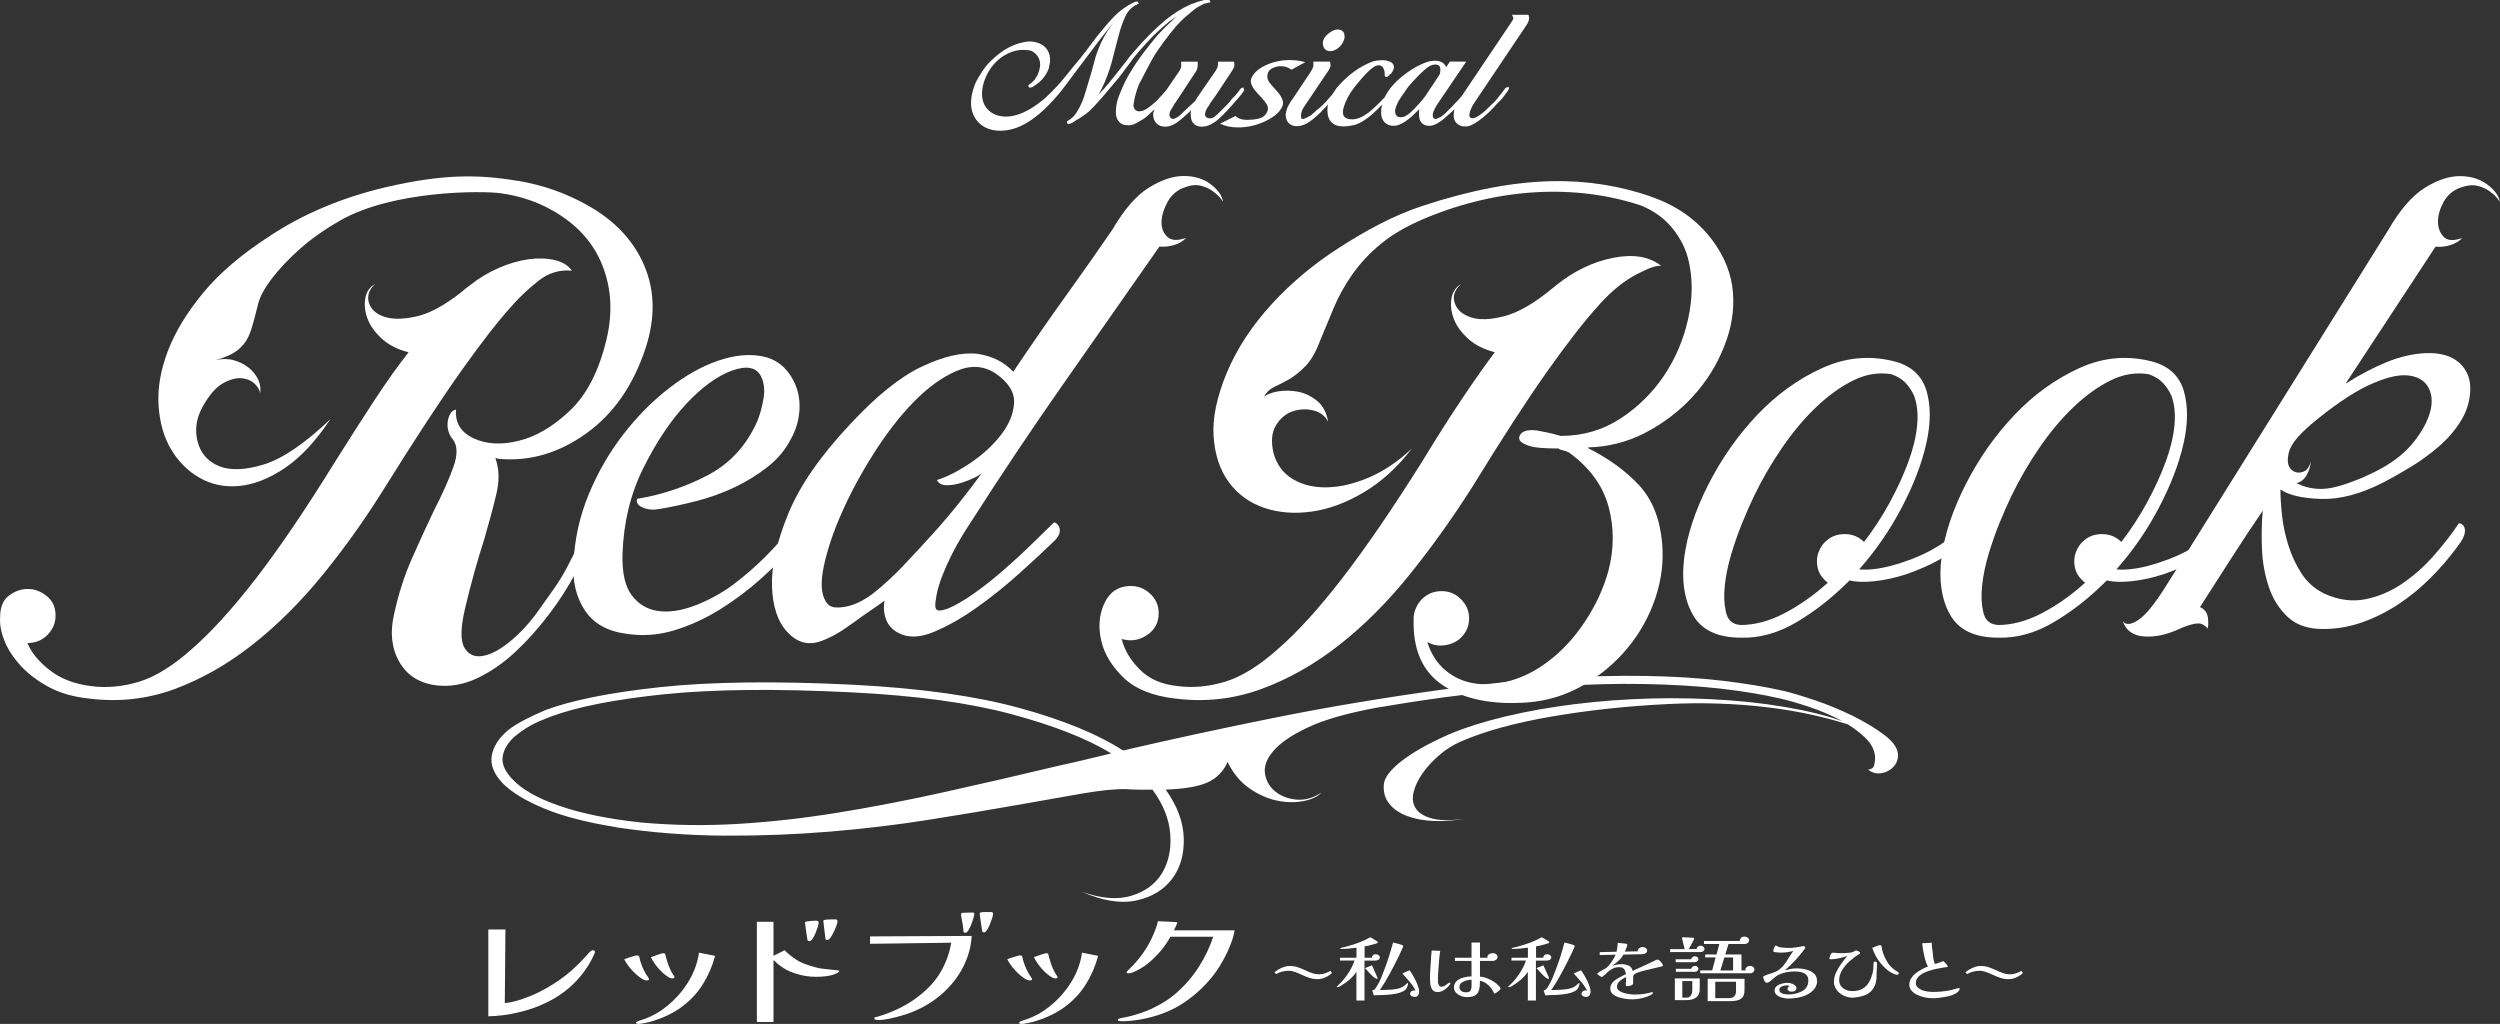 <?xml version="1.0" encoding="UTF-8"?><svg id="_レイヤー_2" xmlns="http://www.w3.org/2000/svg" viewBox="0 0 395.9 162.15"><rect x="0" y="0" width="395.9" height="162.15" fill="#333333" stroke="none"/><defs><style>.cls-1{fill:#fff;}</style></defs><g id="_レイヤー_1-2"><path class="cls-1" d="M94.21,150.74c0,.06,0,.12-.03.18-.02.06-.04.12-.08.18-.69,1.59-1.69,3.05-2.99,4.4s-2.85,2.44-4.66,3.31c-1.32.64-2.78,1.15-4.39,1.52-1.61.38-3.18.58-4.73.61v-13.75h2.71l-.1,11.67c.89-.11,1.79-.32,2.71-.63.92-.31,1.81-.67,2.67-1.1.86-.43,1.63-.86,2.3-1.3.71-.44,1.38-.91,2.02-1.42.63-.5,1.24-1.03,1.81-1.59.35-.33.68-.67.99-1.03.31-.36.63-.71.96-1.05.07-.07.15-.13.23-.18s.18-.07.29-.07c.19,0,.29.08.29.25Z"/><path class="cls-1" d="M102.78,155.07c0,.07-.04.12-.12.15-.08.03-.16.04-.25.04-.07,0-.14-.01-.21-.03-.07-.02-.14-.04-.21-.05-.4-.2-.81-.49-1.24-.87-.43-.38-.81-.79-1.15-1.23-.34-.44-.59-.84-.74-1.19.1-.04.3-.11.59-.2.29-.09.57-.18.86-.27.29-.08.47-.13.56-.13.23,0,.36.12.4.35.04.23.08.42.12.54.14.45.31.9.51,1.34.2.44.45.86.74,1.26.03.04.06.09.09.14.03.05.04.1.04.16ZM113.24,151.38c-.43,1.62-1.08,3.12-1.94,4.49-.86,1.38-1.97,2.57-3.35,3.59s-3.06,1.81-5.05,2.37c-.23.06-.53.12-.91.2-.38.08-.69.12-.91.12-.07,0-.15-.01-.23-.04-.09-.03-.13-.07-.13-.13,0-.09.09-.17.27-.25s.38-.15.59-.21c.21-.06.34-.1.39-.12.66-.24,1.28-.52,1.85-.84s1.11-.68,1.61-1.08c1.44-1.13,2.62-2.45,3.54-3.94s1.49-3.05,1.72-4.68l2.55.51ZM106.81,154.75c0,.06-.04.1-.1.14-.07.04-.15.05-.23.05-.12,0-.25-.03-.39-.08-.4-.2-.8-.49-1.21-.87-.41-.38-.77-.79-1.09-1.23-.32-.44-.56-.84-.72-1.19.14-.04.34-.11.61-.21.27-.1.54-.19.81-.28.27-.08.45-.13.53-.13.19,0,.3.06.34.19.03.13.06.25.08.36.07.27.16.59.29.97s.27.75.44,1.11c.17.36.35.66.52.91.03.06.07.1.09.13.03.03.04.08.04.15Z"/><path class="cls-1" d="M132.9,153.79c0,.08-.09.17-.26.27-.17.09-.3.15-.39.18-.45.18-.95.3-1.48.36-.54.06-1.06.09-1.56.09-1.11,0-2.2-.18-3.28-.53-1.08-.35-2-.86-2.76-1.51-.12-.11-.23-.22-.34-.32-.1-.1-.22-.2-.34-.3v9.81h-2.63v-15.86h2.63v5.38c.29-.14.59-.29.89-.44.29-.15.58-.29.86-.44.26.28.62.6,1.09.95s.88.62,1.22.82c.43.23.96.44,1.59.64.62.2,1.18.35,1.67.45.47.07.94.13,1.41.17.47.04.94.09,1.41.15.05,0,.11,0,.18.02.07.01.1.05.1.11ZM129.64,146.15c0,.11-.05.33-.14.64-.1.31-.22.64-.36.99s-.3.65-.47.89c-.17.25-.33.37-.48.37s-.26-.04-.31-.13c-.09-.54-.16-.99-.21-1.34s-.1-.68-.13-.97-.05-.46-.05-.5c0-.08.07-.14.21-.17.52-.08,1.04-.13,1.56-.13.26,0,.39.11.39.34ZM132.64,145.91c0,.11-.06.33-.17.64-.11.31-.25.65-.42,1s-.34.66-.52.92c-.18.26-.35.38-.51.38s-.25-.04-.29-.13c0-.01-.02-.16-.05-.43-.04-.27-.07-.59-.12-.95-.04-.36-.08-.69-.12-.98-.04-.29-.05-.46-.05-.52,0-.11.08-.17.23-.17.26-.04.53-.07.81-.07.28,0,.56-.01.83-.01.24,0,.36.11.36.32Z"/><path class="cls-1" d="M153.88,148.21c-.1,1.7-.55,3.33-1.33,4.87-.78,1.55-1.86,2.94-3.23,4.18-1.37,1.24-2.99,2.25-4.87,3.01-.42.17-.96.35-1.63.55-.67.2-1.35.37-2.03.51s-1.25.21-1.71.21c-.09,0-.21-.02-.38-.05-.17-.04-.25-.1-.25-.2,0-.11.07-.19.2-.22.13-.04.24-.06.33-.07,1.04-.3,2.07-.69,3.1-1.17,1.02-.48,1.94-1.01,2.76-1.6,1.7-1.19,3.02-2.53,3.94-4.01s1.55-3.12,1.86-4.93l-12.86.17v-1.17l16.09-.08ZM154.3,144.7c0,.11-.05.33-.14.66-.1.33-.21.67-.35,1.03-.14.36-.29.67-.46.94s-.33.39-.48.39c-.14,0-.23-.05-.29-.15-.02-.03-.02-.06-.01-.08,0-.03.01-.05.01-.06-.02-.08-.03-.17-.03-.25s0-.15-.03-.22c-.02-.24-.05-.49-.1-.73-.05-.25-.1-.49-.13-.73-.02-.11-.04-.23-.06-.36-.03-.13-.04-.25-.04-.36,0-.13.05-.2.16-.21h-.03c.07-.01.22-.03.46-.03s.47-.01.72-.02c.24,0,.41-.01.49-.01.21,0,.31.07.31.21ZM157.27,144.72c0,.11-.05.33-.14.64-.1.31-.22.65-.36,1-.15.36-.3.66-.47.92-.17.25-.32.38-.46.38-.12,0-.22-.05-.29-.15-.09-.54-.16-.99-.21-1.36-.05-.37-.1-.7-.14-1-.04-.3-.06-.47-.06-.51,0-.08.09-.14.26-.17.17-.03.36-.04.56-.04h1c.21,0,.31.1.31.3Z"/><path class="cls-1" d="M163.44,155.07c0,.07-.04.12-.12.15-.08.03-.16.04-.25.04-.07,0-.14-.01-.21-.03-.07-.02-.14-.04-.21-.05-.4-.2-.81-.49-1.24-.87-.43-.38-.81-.79-1.15-1.23-.34-.44-.59-.84-.74-1.19.1-.04.3-.11.59-.2.29-.09.57-.18.86-.27.29-.08.47-.13.56-.13.23,0,.36.12.4.35.04.23.08.42.12.54.14.45.31.9.51,1.34.2.44.45.86.74,1.26.03.04.06.09.09.14.03.05.04.1.04.16ZM173.9,151.38c-.43,1.62-1.08,3.12-1.94,4.49-.86,1.38-1.97,2.57-3.35,3.59s-3.06,1.81-5.05,2.37c-.23.06-.53.12-.91.2-.38.08-.69.12-.91.12-.07,0-.15-.01-.23-.04-.09-.03-.13-.07-.13-.13,0-.09.09-.17.27-.25s.38-.15.59-.21c.21-.06.34-.1.39-.12.66-.24,1.28-.52,1.85-.84s1.11-.68,1.61-1.08c1.44-1.13,2.62-2.45,3.54-3.94s1.49-3.05,1.72-4.68l2.55.51ZM167.47,154.75c0,.06-.04.1-.1.14-.07.04-.15.05-.23.05-.12,0-.25-.03-.39-.08-.4-.2-.8-.49-1.21-.87-.41-.38-.77-.79-1.09-1.23-.32-.44-.56-.84-.72-1.19.14-.04.34-.11.61-.21.27-.1.54-.19.81-.28.27-.08.45-.13.53-.13.19,0,.3.06.34.19.03.13.06.25.08.36.07.27.16.59.29.97s.27.75.44,1.11c.17.36.35.66.52.91.03.06.07.1.09.13.03.03.04.08.04.15Z"/><path class="cls-1" d="M195.51,147.32c-.12.77-.36,1.59-.73,2.48-.36.89-.79,1.76-1.28,2.61-.49.85-.99,1.6-1.51,2.24-1.27,1.58-2.74,2.93-4.43,4.08s-3.65,1.98-5.91,2.5c-.47.11-.95.21-1.45.28-.49.07-.98.13-1.47.17-.17.01-.35.02-.53.03s-.37.01-.56.01c-.07,0-.19-.01-.36-.03-.17-.02-.26-.08-.26-.18,0-.07.04-.13.13-.17.09-.04.17-.07.23-.08.17-.04.36-.08.55-.12.19-.04.37-.07.55-.1,1.06-.24,2.07-.55,3.05-.94.85-.34,1.69-.76,2.53-1.25.83-.49,1.57-1.02,2.21-1.59,1.42-1.25,2.62-2.64,3.59-4.17s1.73-3.12,2.27-4.75h-6.79c-.36.7-.86,1.42-1.48,2.18-.62.76-1.33,1.45-2.11,2.08-.78.62-1.61,1.1-2.47,1.43-.21.07-.4.11-.57.11-.03,0-.09-.01-.17-.03s-.12-.05-.12-.1c0-.07.02-.13.06-.17.04-.04.08-.09.12-.15,1.82-1.7,3.18-3.63,4.09-5.79.14-.33.27-.66.39-1,.12-.34.22-.68.29-1.02l3.07.15c-.05.23-.13.45-.23.67-.1.22-.21.43-.31.63h9.63Z"/><path class="cls-1" d="M210.92,154.1c-.28.27-.63.5-1.03.68-.41.19-.83.28-1.27.28s-.85-.07-1.25-.2c-.4-.13-.79-.29-1.17-.47-.38-.18-.74-.33-1.1-.46-.36-.13-.7-.2-1.04-.2s-.69.05-1.04.14-.66.22-.94.39l-.25-.29c.18-.16.4-.32.67-.47.27-.15.55-.28.84-.38.3-.1.58-.15.85-.15.48,0,.92.07,1.31.2s.78.29,1.15.46c.37.17.74.33,1.11.46.37.13.76.2,1.16.2.33,0,.64-.05.94-.16s.58-.23.83-.39l.22.34Z"/><path class="cls-1" d="M218.5,151.62c0,.18-.08.3-.24.38-.16.08-.33.12-.52.12h-1.66v6.33h-1.28v-4.55c-.29.44-.64.83-1.05,1.2-.41.36-.86.69-1.36.98-.06.04-.15.09-.27.16-.13.07-.23.1-.3.1,0,0-.03,0-.07-.02-.04-.01-.06-.02-.06-.03,0-.03,0-.06.03-.08.02-.02.04-.04.06-.06.14-.13.28-.26.41-.39.13-.13.26-.26.38-.4.25-.28.51-.61.77-.99.26-.38.49-.76.7-1.16s.36-.76.46-1.1h-2.29v-.45h2.6v-1.59c-.4.05-.8.1-1.2.14-.4.04-.8.06-1.2.06-.02,0-.05,0-.1-.01s-.07-.03-.07-.06c0-.04.06-.08.17-.11s.23-.07.37-.09c.13-.03.22-.05.27-.06.69-.18,1.38-.39,2.05-.64s1.31-.54,1.91-.88c.05.03.13.08.26.15.13.07.26.15.41.24s.27.17.37.24c.1.07.15.12.15.16,0,.08-.06.14-.19.18-.13.05-.22.08-.29.09-.26.08-.53.15-.8.22-.27.07-.54.12-.82.16v1.8h1.14c0-.15.06-.28.17-.39.11-.11.27-.16.46-.16.17,0,.32.05.45.15.13.1.2.22.2.36ZM218.16,154.92c0,.06-.03.09-.1.09-.11,0-.26-.07-.44-.21-.18-.14-.37-.31-.56-.51s-.37-.39-.53-.58c-.16-.18-.28-.32-.36-.4l1.1-.44c.02.05.06.16.13.3s.15.32.23.51c.08.19.17.38.25.56.08.18.15.33.2.46.05.13.08.2.08.21ZM222.98,155.77s0,.04,0,.06-.01.03-.02.05c-.02.08-.04.16-.06.24-.02.08-.05.17-.09.24-.11.26-.32.47-.63.63s-.66.28-1.07.36c-.41.08-.83.14-1.27.17-.44.03-.86.06-1.26.06-.4,0-.74.02-1.02.05-.05-.13-.09-.26-.13-.38-.04-.13-.08-.25-.13-.38.17-.04.31-.12.42-.24.11-.12.2-.25.27-.37.28-.45.52-.92.72-1.39.2-.48.38-.95.56-1.44.26-.68.5-1.37.72-2.07.22-.7.42-1.4.61-2.1.12.02.28.06.48.11.2.05.39.1.58.16.19.05.33.1.42.15.09.05.14.11.14.18,0,.05-.02.1-.06.16-.1.22-.21.45-.31.68-.1.23-.21.46-.32.68-.45.93-.92,1.84-1.41,2.75s-1.03,1.8-1.61,2.66c.46-.01.92-.03,1.38-.05.46-.01.91-.06,1.35-.15.62-.11,1.11-.38,1.48-.78.02-.02.04-.05.07-.08.03-.03.06-.05.1-.05.07,0,.1.04.1.1ZM224.74,157.08c0,.18-.06.36-.18.54-.12.17-.31.26-.56.26-.16,0-.32-.05-.47-.14-.15-.09-.23-.21-.23-.36s.06-.27.18-.38.27-.16.45-.16c.09,0,.17.01.24.03-.25-.5-.57-.97-.95-1.41-.38-.44-.76-.88-1.15-1.31l1.15-.5c.16.21.33.47.5.76.17.29.34.6.49.91.15.32.28.63.38.94.1.31.15.58.15.83Z"/><path class="cls-1" d="M229.7,155.69s0,.06-.02.09c-.01.03-.03.05-.05.08-.12.18-.28.37-.48.56-.2.19-.43.35-.68.48-.25.13-.51.2-.79.2-.3,0-.53-.07-.7-.22s-.28-.33-.36-.55-.12-.44-.14-.68c-.02-.23-.03-.44-.03-.62,0-.42.01-.84.04-1.26.03-.42.06-.84.08-1.26.02-.33.04-.66.06-.99s.05-.66.09-.99l1.35.04c-.04.28-.07.57-.11.86-.03.29-.06.58-.08.87-.04.47-.08.94-.11,1.4-.04.47-.06.94-.06,1.4,0,.08,0,.18,0,.3,0,.13.02.25.06.39.03.13.08.24.16.33s.18.14.32.14c.2,0,.38-.05.56-.17.18-.11.33-.22.47-.33s.23-.16.29-.16c.02,0,.04,0,.07.02s.04.03.04.06ZM237.62,156.65s-.12.12-.25.24c-.13.11-.26.21-.39.3-.13.09-.23.14-.28.14-.02,0-.04,0-.06-.02-.03,0-.05-.03-.07-.08-.05-.12-.11-.24-.18-.36-.08-.12-.15-.24-.23-.35-.19-.27-.44-.52-.75-.75-.31-.23-.66-.38-1.05-.46,0,.33-.01.65-.04.95-.03.31-.1.58-.22.83s-.32.45-.6.59-.68.22-1.2.22c-.35,0-.68-.07-.99-.2-.31-.13-.57-.31-.77-.54-.2-.23-.29-.49-.29-.79,0-.41.14-.75.42-1.01s.64-.44,1.07-.56c.43-.12.86-.18,1.29-.18v-2.45h-2.63v-.5h2.63v-2.41h1.34v2.41h1.19s-.01-.08-.01-.15c0-.18.09-.32.27-.42.18-.11.37-.16.56-.16.22,0,.4.05.55.16.15.11.22.25.22.44s-.08.34-.25.46c-.17.12-.36.18-.58.17h-1.95v2.48c.36.03.73.12,1.11.26.38.15.75.33,1.08.55.34.22.61.45.82.68.07.07.12.14.17.22.05.08.07.17.07.26ZM233.04,155.15c-.28,0-.57.05-.87.13-.29.08-.54.21-.75.37-.2.17-.3.39-.3.67,0,.25.09.45.28.6.19.15.44.22.75.22.38,0,.63-.1.73-.29.1-.2.16-.42.16-.68v-1.02Z"/><path class="cls-1" d="M245.65,151.62c0,.18-.08.3-.24.38-.16.08-.33.12-.52.12h-1.66v6.33h-1.28v-4.55c-.29.44-.64.83-1.05,1.2-.41.36-.86.69-1.36.98-.06.04-.15.09-.27.16-.13.07-.23.1-.3.1,0,0-.03,0-.07-.02-.04-.01-.06-.02-.06-.03,0-.03,0-.06.03-.08.02-.02.04-.04.06-.06.14-.13.28-.26.41-.39.13-.13.26-.26.38-.4.25-.28.51-.61.77-.99.26-.38.49-.76.7-1.16s.36-.76.46-1.1h-2.29v-.45h2.6v-1.59c-.4.05-.8.1-1.2.14-.4.04-.8.06-1.2.06-.02,0-.05,0-.1-.01s-.07-.03-.07-.06c0-.04.06-.08.17-.11s.23-.07.37-.09c.13-.03.22-.05.27-.06.69-.18,1.38-.39,2.05-.64s1.31-.54,1.91-.88c.05.03.13.08.26.15.13.07.26.15.41.24s.27.17.37.24c.1.07.15.12.15.16,0,.08-.06.14-.19.18-.13.05-.22.08-.29.09-.26.08-.53.15-.8.22-.27.07-.54.12-.82.16v1.8h1.14c0-.15.06-.28.17-.39.11-.11.27-.16.46-.16.17,0,.32.05.45.15.13.1.2.22.2.36ZM245.31,154.92c0,.06-.03.09-.1.09-.11,0-.26-.07-.44-.21-.18-.14-.37-.31-.56-.51s-.37-.39-.53-.58c-.16-.18-.28-.32-.36-.4l1.1-.44c.02.05.06.16.13.3s.15.32.23.51c.08.19.17.38.25.56.08.18.15.33.2.46.05.13.08.2.08.21ZM250.13,155.77s0,.04,0,.06-.01.03-.02.05c-.02.08-.04.16-.06.24-.02.08-.05.17-.09.24-.11.26-.32.47-.63.63s-.66.28-1.07.36c-.41.08-.83.14-1.27.17-.44.03-.86.06-1.26.06-.4,0-.74.02-1.02.05-.05-.13-.09-.26-.13-.38-.04-.13-.08-.25-.13-.38.17-.04.31-.12.42-.24.11-.12.2-.25.27-.37.28-.45.52-.92.72-1.39.2-.48.38-.95.56-1.44.26-.68.5-1.37.72-2.07.22-.7.42-1.4.61-2.1.12.02.28.06.48.11.2.05.39.1.58.16.19.05.33.1.42.15.09.05.14.11.14.18,0,.05-.02.1-.06.16-.1.22-.21.45-.31.68-.1.23-.21.46-.32.68-.45.93-.92,1.84-1.41,2.75s-1.03,1.8-1.61,2.66c.46-.01.92-.03,1.38-.05.46-.01.91-.06,1.35-.15.62-.11,1.11-.38,1.48-.78.02-.02.04-.05.07-.08.03-.03.06-.05.1-.05.07,0,.1.04.1.1ZM251.89,157.08c0,.18-.06.36-.18.54-.12.17-.31.26-.56.26-.16,0-.32-.05-.47-.14-.15-.09-.23-.21-.23-.36s.06-.27.18-.38.27-.16.45-.16c.09,0,.17.01.24.03-.25-.5-.57-.97-.95-1.41-.38-.44-.76-.88-1.15-1.31l1.15-.5c.16.21.33.47.5.76.17.29.34.6.49.91.15.32.28.63.38.94.1.31.15.58.15.83Z"/><path class="cls-1" d="M263.35,152.84c0,.08-.03.13-.09.16-.06.03-.13.05-.2.07-.16.04-.39.09-.69.16-.3.07-.63.15-.98.23-.36.08-.71.17-1.05.26-.35.09-.65.17-.9.26s-.43.16-.52.23c-.12.08-.2.17-.24.25-.04.08-.06.19-.06.32,0,.15,0,.29,0,.43,0,.14,0,.29,0,.43,0,.21-.11.35-.33.42-.22.07-.43.11-.64.11-.08,0-.13-.02-.15-.06-.03-.04-.04-.09-.04-.14,0-.02,0-.05,0-.07,0-.02,0-.05,0-.07.02-.18.03-.37.04-.55,0-.18,0-.36,0-.55-.25.12-.49.25-.7.39-.22.14-.39.3-.53.49-.14.19-.2.42-.2.68,0,.21.08.38.25.53.17.15.38.26.65.36.26.09.53.16.79.21.27.05.5.08.7.09.09,0,.18.01.27.01h.27c.47,0,.93-.03,1.39-.1.05,0,.13-.02.26-.05.13-.03.26-.06.41-.09s.27-.06.37-.09c.1-.02.16-.04.17-.04.03,0,.06,0,.1.02.04.01.06.04.06.08,0,.05-.02.09-.06.13s-.08.08-.12.11c-.22.16-.52.3-.89.42-.37.12-.74.21-1.12.28-.38.07-.73.1-1.03.1-.32,0-.68-.03-1.08-.08-.4-.05-.79-.14-1.16-.26s-.68-.29-.93-.52c-.24-.22-.37-.5-.37-.83,0-.38.13-.72.39-1,.26-.28.59-.53.98-.74.39-.21.76-.4,1.12-.56-.03-.18-.08-.36-.14-.53s-.17-.31-.32-.42c-.15-.11-.36-.16-.64-.16-.37,0-.7.08-1,.23-.3.15-.56.33-.79.54-.22.21-.41.39-.57.54-.15.15-.27.23-.36.23-.06,0-.14-.03-.26-.1s-.22-.14-.32-.22c-.09-.08-.14-.15-.14-.2,0-.03.04-.08.13-.14.08-.06.17-.12.27-.18.09-.06.16-.09.2-.11.11-.07.23-.14.35-.2.12-.07.24-.13.37-.2.14-.08.29-.22.45-.4.16-.18.32-.38.47-.6.15-.22.29-.43.41-.64.12-.21.2-.38.25-.52l-2.52.05v-.46s2.66-.06,2.66-.06c.06-.23.1-.46.13-.7s.05-.47.07-.71l1.25.13c.07,0,.12.02.18.05.05.02.08.07.08.14,0,.06-.03.17-.08.31s-.11.29-.17.43c-.06.14-.11.25-.13.33l2.04-.05s0-.03,0-.05c0-.01,0-.03,0-.05,0-.16.08-.3.23-.41.15-.11.33-.17.51-.17s.36.05.51.16c.15.1.23.24.23.4,0,.18-.08.32-.23.42-.16.11-.34.16-.56.16l-2.95.06c-.21.34-.46.67-.77.96-.3.29-.64.56-1.02.8.24-.07.49-.13.73-.17.24-.05.49-.07.75-.07.44,0,.82.08,1.15.24s.52.43.6.82c.58-.27,1.17-.53,1.76-.8.59-.26,1.18-.54,1.75-.82.04-.01.07-.04.11-.06.03-.03.07-.04.1-.05.08-.04.16-.06.25-.06s.2.06.33.18c.13.12.24.26.34.4.1.15.15.25.15.32Z"/><path class="cls-1" d="M269.92,150.28c0,.14-.06.25-.19.35-.13.1-.27.14-.44.14h-4.81v-.47h2.31c-.09-.31-.18-.63-.25-.94s-.14-.62-.2-.93c.27,0,.55.01.83.02s.56.02.83.05c.06,0,.12.02.18.03s.1.05.1.12c0,.04-.04.13-.11.28s-.16.32-.26.51c-.1.19-.2.36-.29.52-.09.16-.15.27-.19.33h1.25c0-.14.06-.26.18-.37.12-.11.27-.16.44-.16.16,0,.3.05.43.15.13.1.19.22.19.36ZM269.17,156.69c0,.55-.19.97-.56,1.26-.37.29-.89.43-1.55.43h-1.83v-3.44h3.94v1.75ZM268.96,151.92c0,.12-.07.23-.2.32-.13.09-.27.13-.42.13h-2.98v-.46h2.47c0-.12.07-.23.18-.33.11-.1.24-.14.39-.14.16,0,.29.05.4.14s.16.21.16.34ZM268.96,153.44c0,.12-.05.23-.16.32s-.24.14-.4.14h-3.01v-.48h2.45c0-.12.07-.23.18-.32.11-.09.24-.14.39-.14.16,0,.29.05.4.15s.16.21.16.33ZM267.99,155.36h-1.58v2.63h.61c.27,0,.48-.06.61-.19.14-.13.23-.28.28-.47s.08-.36.08-.54v-1.44ZM277.82,153.55c0,.15-.06.28-.19.4-.13.12-.28.18-.47.18h-7.9v-.46h1.88l.55-2.06h-1.65v-.46h1.79l.44-1.66h-2.43v-.48h5.68c0-.19.06-.35.18-.49.12-.13.3-.2.56-.2.2,0,.37.06.51.17.15.11.22.25.22.41s-.07.29-.2.41c-.14.12-.3.18-.49.18h-2.57l-.51,1.66h2.56v2.52h.66c-.02-.06-.03-.1-.03-.13,0-.16.07-.3.22-.41.15-.12.31-.17.5-.17.2,0,.36.06.5.18.14.12.2.25.2.41ZM276.27,155c0,.31-.01.61-.01.91v.91c0,.64-.18,1.08-.55,1.34-.37.26-.92.38-1.67.38h-3.61v-3.54h5.85ZM274.92,155.47h-3.29v2.59h2.17c.41,0,.7-.11.87-.32s.25-.47.25-.76v-1.51ZM274.45,153.68v-2.06h-1.38l-.63,2.06h2.01Z"/><path class="cls-1" d="M287.77,155.28c0,.54-.18,1.02-.54,1.43-.36.41-.83.73-1.41.97-.38.15-.8.27-1.29.34-.48.07-.93.11-1.36.11-.31,0-.63-.05-.96-.14-.33-.09-.61-.23-.84-.42-.23-.19-.34-.44-.34-.74,0-.27.11-.49.33-.67.22-.18.49-.31.81-.39.32-.08.61-.13.89-.13.23,0,.46.04.71.13.25.09.44.21.58.36.06.06.09.12.11.17s.02.12.02.2c0,.17-.08.3-.23.4s-.33.14-.51.14c-.15,0-.3-.03-.44-.1s-.22-.17-.22-.3c0-.11.02-.2.06-.27.04-.07.12-.13.25-.18-.05-.05-.12-.09-.22-.12-.1-.02-.18-.03-.26-.03-.26,0-.52.06-.76.18-.24.12-.37.31-.37.55,0,.2.08.35.25.45.17.1.37.17.6.21.23.04.45.05.63.05.35,0,.71-.04,1.08-.13s.7-.21.99-.36c.38-.2.64-.44.8-.73.16-.29.24-.61.24-.96,0-.38-.09-.67-.28-.88s-.44-.36-.77-.45-.69-.13-1.1-.13c-.44,0-.88.04-1.31.12-.43.08-.84.21-1.22.39-.15.07-.31.17-.49.31-.18.14-.35.28-.52.43s-.32.28-.46.38c-.06.04-.12.07-.18.1-.06.03-.13.05-.22.05-.07,0-.12-.01-.16-.03-.04-.02-.08-.05-.13-.08-.04-.04-.08-.11-.13-.22s-.09-.23-.13-.34c-.04-.12-.06-.2-.06-.25s.07-.1.2-.17.3-.13.49-.2c.19-.07.37-.12.53-.17s.27-.09.33-.11c.22-.08.42-.16.62-.26.2-.1.37-.22.52-.36.43-.38.78-.79,1.05-1.25.27-.46.56-.91.87-1.34.03-.04.06-.08.08-.12s.06-.09.08-.13c-.29.08-.59.14-.89.19s-.61.07-.92.07c-.05,0-.14,0-.29,0-.15,0-.3-.01-.46-.03s-.31-.04-.43-.06c-.12-.03-.18-.07-.18-.12,0-.05.02-.14.06-.29.04-.15.09-.28.16-.41.06-.13.12-.2.18-.2.07,0,.15.03.22.08s.15.09.21.12c.14.05.32.09.54.11.22.02.45.04.67.05.23,0,.42.01.58.01.28,0,.56-.02.84-.06.28-.04.55-.09.82-.14.08-.01.15-.03.24-.05.08-.02.17-.03.25-.03.06,0,.12.02.2.05s.11.08.11.14-.02.12-.05.18-.07.11-.12.17c-.45.59-.93,1.16-1.43,1.71-.51.55-1.05,1.08-1.64,1.58.3-.08.61-.16.93-.22.32-.06.64-.09.96-.09.38,0,.76.03,1.14.1.37.07.72.18,1.03.33.31.15.56.36.75.6.19.25.28.56.28.93Z"/><path class="cls-1" d="M297.25,152.6c0,.24,0,.47-.03.7-.02.23-.03.46-.04.7,0,.12-.01.23-.01.35v.34c0,.29-.03.58-.1.87-.07.29-.18.57-.34.84-.32.54-.74.92-1.25,1.14-.52.22-1.12.36-1.81.43-.04,0-.08.01-.12.02s-.09,0-.13,0c-.54,0-1.04-.12-1.5-.35-.46-.23-.82-.54-1.09-.92-.27-.38-.41-.79-.41-1.24,0-.49.11-.98.33-1.45.22-.48.49-.94.82-1.39.32-.45.64-.87.96-1.26-.39.15-.82.27-1.27.37s-.9.16-1.34.16c-.03,0-.07,0-.13-.02-.06-.01-.09-.03-.09-.06,0-.05.02-.12.05-.24.03-.11.07-.22.11-.33.04-.11.07-.18.1-.21.05-.06.1-.11.15-.14s.12-.05.22-.05c.04,0,.08,0,.14.02.15.02.3.03.46.04.16.01.31.02.46.02.16,0,.38,0,.66-.01.28,0,.56-.03.83-.06.27-.03.47-.07.6-.13.07-.03.14-.08.22-.14s.16-.09.22-.09.15.02.25.06c.1.04.19.09.27.15.08.06.12.11.12.17,0,.04,0,.07-.03.1-.02.03-.04.06-.07.09,0,0-.02.01-.04.02-.01,0-.03,0-.05.02-.52.31-1.01.69-1.49,1.12-.48.43-.87.9-1.17,1.4s-.46,1.04-.46,1.6c0,.32.09.61.27.87.18.26.42.46.73.61.31.15.66.23,1.05.23.6,0,1.1-.1,1.49-.29s.71-.45.96-.79c.25-.33.45-.71.6-1.14.08-.22.14-.44.2-.67.06-.22.09-.44.11-.67,0-.05.01-.16.01-.32s0-.31.02-.47.04-.24.06-.26c.07-.05.15-.07.25-.07s.17.04.2.11c.03.08.04.15.04.21ZM300.7,154.13c0,.05-.03.11-.08.16s-.12.07-.2.07c-.04,0-.09,0-.15-.02-.07-.01-.12-.03-.17-.04-.43-.15-.84-.39-1.24-.71-.39-.32-.75-.68-1.07-1.08-.32-.4-.59-.81-.81-1.24-.22-.42-.38-.82-.49-1.18.07-.03.19-.08.36-.14.17-.07.34-.13.51-.19s.28-.09.34-.09c.11,0,.19.03.22.1.04.07.06.15.07.23,0,.08.02.16.03.22.07.39.19.8.38,1.22.19.42.4.8.63,1.15.12.18.29.37.51.59.22.21.43.38.63.51.07.04.13.07.2.11.07.03.13.07.19.11.04.03.07.06.09.1.02.04.04.08.04.13Z"/><path class="cls-1" d="M310.33,156.62c0,.08-.04.17-.13.28-.08.11-.16.19-.22.24-.21.16-.47.3-.79.42-.32.12-.67.22-1.04.29s-.74.13-1.1.17c-.36.04-.68.06-.96.06-.39,0-.81-.04-1.24-.13-.43-.08-.83-.21-1.21-.39-.38-.17-.68-.4-.92-.67-.24-.28-.36-.6-.36-.98,0-.34.09-.66.27-.95.18-.29.41-.56.71-.8.29-.24.62-.46.96-.64s.69-.35,1.03-.49c-.09-.1-.19-.26-.27-.5-.09-.23-.17-.5-.25-.8s-.14-.61-.2-.91c-.06-.31-.1-.59-.14-.85-.04-.26-.06-.46-.07-.6l1.5-.08c.02.38.05.75.11,1.13.05.38.1.75.13,1.14,0,.04,0,.12.03.23.02.12.04.24.07.37s.06.25.1.34c.04.1.08.14.13.14.04,0,.12-.02.23-.06.12-.04.25-.08.39-.14s.28-.1.41-.15c.13-.05.21-.08.25-.1.06.05.14.13.25.24.11.12.21.23.3.34.09.12.14.2.14.26,0,.07-.04.11-.12.12-.08,0-.15.02-.2.02-.08,0-.15.02-.23.03s-.15.02-.22.04c-.07.02-.14.03-.22.04-.08.01-.16.03-.23.04-.36.05-.75.14-1.2.25-.44.12-.86.26-1.26.45-.4.18-.73.41-.98.68s-.39.59-.39.95c0,.28.09.51.27.69.18.18.41.33.68.44s.57.18.88.23.6.07.87.07c.84,0,1.67-.07,2.49-.21.12-.02.24-.05.36-.08.12-.03.24-.06.36-.09.06-.02.15-.04.27-.08.12-.04.24-.07.36-.1.12-.03.2-.05.25-.05.11,0,.17.04.17.11Z"/><path class="cls-1" d="M320.34,154.1c-.28.27-.63.5-1.03.68-.41.19-.83.28-1.27.28s-.85-.07-1.25-.2c-.4-.13-.79-.29-1.17-.47-.38-.18-.74-.33-1.1-.46-.36-.13-.7-.2-1.04-.2s-.69.05-1.04.14-.66.22-.94.39l-.25-.29c.18-.16.4-.32.67-.47.27-.15.55-.28.84-.38.3-.1.58-.15.85-.15.48,0,.92.07,1.31.2s.78.29,1.15.46c.37.17.74.33,1.11.46.37.13.76.2,1.16.2.33,0,.64-.05.94-.16s.58-.23.83-.39l.22.34Z"/><path class="cls-1" d="M81.26,48.22c-2.21,2.4-4.92,5.87-8.15,10.42-3.23,4.55-7.22,10.63-11.97,18.24-3.06,4.96-6.37,9.64-9.93,14.02-3.57,4.39-7.32,8.13-11.27,11.23-3.95,3.1-8.07,5.44-12.35,7.01-4.29,1.57-8.76,2.07-13.43,1.49-2.46-.25-4.58-.85-6.37-1.8-1.78-.95-3.27-2.07-4.46-3.35-1.19-1.28-2.06-2.61-2.61-3.97-.55-1.36-.78-2.63-.7-3.78,0-1.57.47-2.71,1.4-3.41.94-.7,1.93-1.05,2.99-1.05s2.06.37,2.99,1.12c.94.74,1.4,1.78,1.4,3.1,0,1.16-.42,2.17-1.27,3.04-.85.87-1.91,1.3-3.18,1.3.59,1.49,1.76,2.92,3.5,4.28,1.74,1.37,3.93,2.21,6.56,2.54,2.46.33,4.99.1,7.58-.68,2.59-.79,5.37-2.5,8.34-5.15,3.06-2.65,6.43-6.35,10.12-11.11,3.69-4.76,7.91-10.98,12.67-18.68,2.29-3.64,4.37-6.89,6.24-9.74,1.87-2.85,3.65-5.36,5.35-7.51-1.7-.41-3.1-1.12-4.2-2.11-1.1-.99-1.87-2.05-2.29-3.16-.43-1.12-.55-2.19-.38-3.23.17-1.03.68-1.8,1.53-2.3-.94.91-1.25,1.88-.96,2.92.3,1.04,1.08,1.78,2.36,2.23,1.27.46,2.97.46,5.09,0,2.12-.45,4.54-1.76,7.26-3.91.25-.25.72-.62,1.4-1.12,1.36-1.07,2.84-1.96,4.46-2.67,1.61-.7,3.18-1.16,4.71-1.37,1.53-.21,2.91-.16,4.14.12,1.23.29,2.14.85,2.74,1.68-1.95-.17-3.69.35-5.22,1.55-1.53,1.2-2.89,2.46-4.07,3.78ZM81.96,28.62c3.95.67,7.62,1.94,11.01,3.85,4.33,2.4,7.34,5.58,9.04,9.55,1.7,3.97,1.78,8.31.25,13.03-1.95,5.96-5.09,10.49-9.42,13.59-4.33,3.1-8.91,4.45-13.75,4.03-.17,0-.28-.02-.32-.06-.04-.04-.15-.06-.32-.06.59,1.66.66,3.5.19,5.52-.47,2.03-1.13,4.49-1.97,7.38-.51,1.57-1.02,3.27-1.53,5.09-.51,1.82-1.02,3.81-1.53,5.96-.68,2.98-.7,5.01-.06,6.08.64,1.08,1.59,1.51,2.87,1.3,1.27-.21,2.69-.95,4.27-2.23,1.57-1.28,2.99-2.79,4.27-4.53,1.02-1.41,1.93-2.69,2.74-3.85.81-1.16,1.53-2.34,2.16-3.54.64-1.2,1.25-2.46,1.85-3.78.59-1.32,1.23-2.85,1.91-4.59.34.83.27,2.09-.19,3.78-.47,1.7-1.25,3.6-2.36,5.71-1.1,2.11-2.48,4.26-4.14,6.45-1.66,2.19-3.44,4.18-5.35,5.96-1.91,1.78-3.93,3.16-6.05,4.16-2.12.99-4.25,1.36-6.37,1.12-2.72-.33-4.69-1.57-5.92-3.72-1.23-2.15-1.51-4.67-.83-7.57.68-3.14,1.61-6.06,2.8-8.75,1.19-2.69,2.33-5.19,3.44-7.51,1.36-2.65,2.4-4.96,3.12-6.95.72-1.99.7-3.47-.06-4.47-.25-.25-.47-.62-.64-1.12-.17-.5-.23-.99-.19-1.49.04-.5.17-.95.38-1.36.21-.41.53-.66.96-.74-.17,2.07.74,3.58,2.74,4.53,1.99.95,4.37,1.1,7.13.43,2.76-.66,5.48-2.25,8.15-4.78,2.67-2.52,4.6-6.27,5.79-11.23,1.02-4.22.81-8.15-.64-11.79-1.44-3.64-4.07-6.53-7.9-8.69-2.46-1.41-5.2-2.31-8.21-2.73-3.01-.41-16.97-.46-25.34,4.28-2.42,1.37-4.54,2.85-6.37,4.47-1.83,1.61-3.35,3.23-4.58,4.84-1.23,1.61-1.97,3.08-2.23,4.41-.34,1.41-.66,2.59-.96,3.54-.3.95-.7,1.74-1.21,2.36-.51.62-1.1,1.12-1.78,1.49-.68.37-1.57.73-2.67,1.05,1.02-.25,1.97-.25,2.87,0,.89.25,1.68.64,2.36,1.18.68.54,1.19,1.18,1.53,1.92.34.74.42,1.53.25,2.36.08-.5-.15-1.03-.7-1.61-.55-.58-1.27-.91-2.17-.99-.89-.08-1.89.19-2.99.81-1.1.62-2.16,1.84-3.18,3.66-1.02,1.82-1.29,3.66-.83,5.52.47,1.86,1.59,3.16,3.37,3.91,1.78.74,4.16.66,7.13-.25,2.97-.91,6.49-3.31,10.57-7.2-2.38,3.56-4.82,6.16-7.32,7.82-2.5,1.66-4.9,2.59-7.19,2.79-2.29.21-4.37-.23-6.24-1.3-1.87-1.07-3.37-2.58-4.52-4.53-1.15-1.94-1.8-4.26-1.97-6.95-.17-2.69.32-5.54,1.46-8.56,1.15-3.02,3.01-6.1,5.6-9.24,2.59-3.14,6.13-6.16,10.63-9.06,5.26-3.47,11.38-6.04,18.34-7.69,8.89-2.04,14.45-2.07,20.82-.99Z"/><path class="cls-1" d="M100.87,79c3.99-.66,7.75-1.92,11.27-3.78,3.52-1.86,6.13-4.74,7.83-8.62.42-1.07.74-2.27.96-3.6.21-1.32.06-2.48-.45-3.47-.76-1.41-2.31-1.67-4.65-.81-2.34.87-4.73,2.63-7.19,5.27-2.46,2.65-4.71,6.02-6.75,10.11-2.04,4.09-3.14,8.62-3.31,13.59-.09,2.98.4,5.17,1.46,6.58,1.06,1.41,2.44,2.23,4.14,2.48,1.7.25,3.61-.02,5.73-.81,2.12-.79,4.16-1.88,6.11-3.29,1.87-1.41,3.58-2.9,5.16-4.47,1.57-1.57,3.16-3.35,4.78-5.34.34.08.66.35.96.81.3.46.02,1.22-.83,2.3-1.61,1.9-3.46,3.78-5.54,5.65-2.08,1.86-4.29,3.52-6.62,4.96-2.34,1.45-4.76,2.54-7.26,3.29-2.5.74-5.03.91-7.58.5-2.97-.41-5.14-1.65-6.49-3.72-1.36-2.07-1.95-4.55-1.78-7.45.17-3.8.98-7.45,2.42-10.92,1.44-3.47,3.27-6.64,5.48-9.49,2.21-2.85,4.63-5.29,7.26-7.32,2.63-2.03,5.22-3.47,7.77-4.34,2.55-.87,4.88-1.1,7-.68,2.12.41,3.73,1.66,4.84,3.72.76,1.41,1.1,2.96,1.02,4.65-.09,1.7-.55,3.29-1.4,4.78-.85,1.66-2.06,3.1-3.63,4.34-1.57,1.24-3.31,2.32-5.22,3.23-1.91.91-3.91,1.63-5.98,2.17-2.08.54-4.1.97-6.05,1.3-.94.17-1.78.08-2.55-.25-.76-.33-1.06-.79-.89-1.36Z"/><path class="cls-1" d="M176.12,36.43c1.87-3.23,3.8-5.46,5.79-6.7,1.99-1.24,3.84-1.86,5.54-1.86s3.12.43,4.27,1.3c1.15.87,1.8,1.8,1.97,2.79-.43-.66-.94-1.2-1.53-1.61-.51-.41-1.17-.72-1.97-.93-.81-.21-1.72-.1-2.74.31-1.1.41-1.95,1.16-2.55,2.23-.59,1.08-.91,2.11-.96,3.1-.04.99.25,1.8.89,2.42.64.62,1.63.68,2.99.19-.43.5-1.04.87-1.85,1.12-.81.25-1.59.33-2.36.25-5.26,7.53-10.36,14.81-15.28,21.84-4.92,7.03-9.85,14.39-14.77,22.09-1.44,2.15-2.65,4.32-3.63,6.51-.98,2.19-1.55,3.99-1.72,5.4-.17.91-.13,1.47.13,1.68.25.21.85.15,1.78-.19,1.19-.5,2.55-1.28,4.07-2.36,1.53-1.07,3.08-2.3,4.65-3.66,1.57-1.37,3.06-2.73,4.46-4.1,1.4-1.37,2.61-2.54,3.63-3.54.51.17.81.54.89,1.12.08.58-.21,1.2-.89,1.86-1.44,1.41-3.27,3.1-5.48,5.09-2.21,1.99-4.48,3.81-6.81,5.46-2.34,1.66-4.61,2.94-6.81,3.85-2.21.91-4.07.95-5.6.12-.94-.5-1.57-1.2-1.91-2.11-.34-.91-.43-1.9-.25-2.98l-1.02.74c-1.7,1.16-3.29,2.28-4.77,3.35-1.49,1.08-2.95,1.86-4.39,2.36-1.95.66-3.69.17-5.22-1.49-1.53-1.65-2.33-4.1-2.42-7.32-.08-3.23.79-7.05,2.61-11.48,1.82-4.42,5.11-9.16,9.87-14.21,4.08-4.38,7.81-7.38,11.21-9,3.39-1.61,6.32-2.3,8.79-2.05,1.19.17,2.27.5,3.25.99.98.5,1.8,1.12,2.48,1.86,3.06-4.55,5.88-8.62,8.47-12.22,2.59-3.6,4.99-7.01,7.19-10.24ZM148.36,76.02c1.61-.5,3.39-1.41,5.35-2.73,1.95-1.32,3.57-2.81,4.84-4.47,1.27-1.65,1.95-3.33,2.04-5.03.08-1.69-.89-3.25-2.93-4.65-1.87-1.24-3.95-1.37-6.24-.37-2.29.99-4.54,2.63-6.75,4.9-2.21,2.28-4.31,4.99-6.3,8.13-2,3.14-3.67,6.25-5.03,9.31-1.36,3.06-2.31,5.89-2.87,8.5-.55,2.61-.45,4.49.32,5.65.34.58.85.89,1.53.93.68.04,1.4-.04,2.17-.25.76-.21,1.46-.5,2.1-.87.64-.37,1.12-.68,1.46-.93,1.7-1.32,3.35-2.83,4.97-4.53,1.61-1.69,3.18-3.39,4.71-5.09,1.53-1.69,2.95-3.37,4.27-5.03,1.31-1.65,2.48-3.18,3.5-4.59-.25.25-.74.54-1.46.87-.72.33-1.46.6-2.23.81-.76.21-1.46.29-2.1.25-.64-.04-1.08-.31-1.34-.81Z"/><path class="cls-1" d="M253.29,48.22c-2.21,2.4-4.92,5.87-8.15,10.42-3.23,4.55-7.17,10.63-11.84,18.24-3.14,4.96-6.47,9.64-10,14.02-3.52,4.39-7.26,8.13-11.21,11.23-3.95,3.1-8.09,5.44-12.42,7.01-4.33,1.57-8.83,2.07-13.5,1.49-3.65-.41-6.41-1.53-8.28-3.35s-3.03-3.76-3.5-5.83c-.47-2.07-.34-3.95.38-5.65.72-1.69,1.85-2.67,3.37-2.92,1.44-.25,2.7.06,3.76.93,1.06.87,1.59,1.97,1.59,3.29,0,1.49-.61,2.65-1.85,3.47-1.23.83-2.57,1.04-4.01.62.43,1.74,1.38,3.35,2.87,4.84,1.49,1.49,3.46,2.36,5.92,2.61,2.46.33,4.99.1,7.58-.68,2.59-.79,5.37-2.5,8.34-5.15,3.06-2.65,6.43-6.35,10.12-11.11,3.69-4.76,7.96-10.98,12.8-18.68,2.21-3.64,4.27-6.89,6.18-9.74s3.67-5.36,5.28-7.51c-1.7-.41-3.1-1.12-4.2-2.11-1.1-.99-1.87-2.05-2.29-3.16-.43-1.12-.55-2.19-.38-3.23.17-1.03.68-1.8,1.53-2.3-1.02.91-1.36,1.9-1.02,2.98.34,1.08,1.19,1.84,2.55,2.3,1.36.46,3.14.39,5.35-.19,2.21-.58,4.71-2.03,7.51-4.34l.76-.62c2.8-2.23,5.79-3.66,8.98-4.28s5.71-.19,7.58,1.3c-.6-.16-1.89.27-3.88,1.3-2,1.04-3.97,2.63-5.92,4.78ZM261.31,31.1c4.14,1.39,7.15,3.62,9.23,6.14,2.08,2.52,3.33,5.19,3.76,8,.42,2.81.13,5.69-.89,8.62-1.02,2.94-2.53,5.61-4.52,8-2,2.4-4.42,4.43-7.26,6.08-2.84,1.66-5.84,2.61-8.98,2.85-.59,0-1.02.04-1.27.12,3.31,1.66,6.03,3.62,8.15,5.89,2.12,2.28,3.35,5.36,3.69,9.24.25,2.9-.11,5.79-1.08,8.69-.98,2.9-2.44,5.52-4.39,7.88-1.95,2.36-4.29,4.32-7,5.89-2.72,1.57-5.65,2.48-8.79,2.73-5.52.41-9.95-.45-13.31-2.61-3.35-2.15-4.95-5.71-4.78-10.67v-.37c.17-1.16.66-2.11,1.46-2.85.81-.74,1.8-1.12,2.99-1.12s2.21.43,3.06,1.3c.85.87,1.27,1.88,1.27,3.04,0,.83-.21,1.57-.64,2.23-.43.66-.96,1.16-1.59,1.49-.64.33-1.34.52-2.1.56-.76.04-1.53-.14-2.29-.56.59,1.9,1.57,3.41,2.93,4.53,1.36,1.12,2.93,1.8,4.71,2.05,1.78.25,3.67.08,5.67-.5,1.99-.58,3.93-1.57,5.79-2.98,2.21-1.65,4.16-3.76,5.86-6.33,1.7-2.56,2.93-5.21,3.69-7.94.93-3.47.96-6.89.06-10.24s-2.99-6.22-6.3-8.62c-.34-.16-.64-.27-.89-.31-.25-.04-.51-.14-.76-.31-2.21,0-3.69-.12-4.46-.37-1.45-.41-2-.97-1.66-1.68.34-.7,1.23-.97,2.67-.81.42.08.96.19,1.59.31s1.38.31,2.23.56c3.48,0,6.62-.91,9.42-2.73,2.8-1.82,5.11-4.1,6.94-6.82,1.82-2.73,3.1-5.73,3.82-9,.72-3.27.74-6.35.06-9.24-.43-1.82-1.27-3.52-2.55-5.09-1.27-1.57-2.93-2.77-4.97-3.6-10.3-3.44-22.51-2.86-34.13,1.99-2.8,1.17-5.12,2.48-6.94,3.97-1.83,1.49-3.35,3.1-4.58,4.84-1.23,1.74-2.23,3.52-2.99,5.34-.76,1.82-1.49,3.56-2.17,5.21-.68,1.82-1.46,3.19-2.36,4.1-.89.91-1.74,1.59-2.55,2.05-.81.46-1.57.85-2.29,1.18-.72.33-1.3.87-1.72,1.61.51-.41,1.27-.7,2.29-.87,1.02-.16,2.06-.14,3.12.06,1.06.21,2.06.68,2.99,1.43.93.74,1.53,1.86,1.78,3.35-.43-.91-1.19-1.51-2.29-1.8-1.1-.29-2.21-.25-3.31.12-1.1.37-2,1.12-2.67,2.23-.68,1.12-.81,2.59-.38,4.41.51,1.82,1.53,3.19,3.06,4.1,1.53.91,3.33,1.35,5.41,1.3,2.08-.04,4.29-.56,6.62-1.55,2.33-.99,4.6-2.52,6.81-4.59-2.29,2.98-4.84,5.3-7.64,6.95-2.8,1.66-5.56,2.67-8.28,3.04-2.72.37-5.22.17-7.51-.62-2.29-.79-4.14-2.13-5.54-4.03-1.4-1.9-2.21-4.3-2.42-7.2-.21-2.89.49-6.29,2.1-10.18,1.61-3.8,3.97-7.4,7.07-10.8,3.1-3.39,6.69-6.39,10.76-9,4.08-2.61,8.37-5.01,13.12-6.58,15.82-5.21,26.6-4.72,36.04-1.55Z"/><path class="cls-1" d="M294.42,90.17c1.87.17,4.16-.21,6.88-1.12,2.04-.66,3.86-1.49,5.48-2.48,1.61-.99,3.18-2.27,4.71-3.85.59.33.85.81.76,1.43-.09.62-.43,1.18-1.02,1.68-1.44,1.16-2.89,2.13-4.33,2.92-1.44.79-3.1,1.51-4.97,2.17-1.78.58-3.48.95-5.09,1.12-1.61.17-2.93.12-3.95-.12-2.63,2.65-5.41,4.84-8.34,6.58s-5.88,2.57-8.85,2.48c-3.74,0-6.28-1.22-7.64-3.66-1.36-2.44-1.8-5.46-1.34-9.06.47-3.6,1.74-7.45,3.82-11.54s4.65-7.76,7.7-10.98c3.06-3.23,6.49-5.71,10.31-7.45s7.72-2.07,11.71-.99c2.55.74,4.16,2.3,4.84,4.65.68,2.36.66,5.13-.06,8.31-.72,3.19-2.02,6.56-3.88,10.11-1.87,3.56-4.12,6.83-6.75,9.8ZM275.57,98.98c2.29,0,4.63-.62,7-1.86,2.38-1.24,4.67-2.85,6.88-4.84-.85-.66-1.38-1.43-1.59-2.3-.21-.87-.17-1.72.13-2.54.3-.83.81-1.51,1.53-2.05.72-.54,1.59-.81,2.61-.81,1.19,0,2.21.41,3.06,1.24,1.53-1.99,2.88-4.07,4.08-6.27,1.19-2.19,2.16-4.32,2.93-6.39.76-2.07,1.23-4.01,1.4-5.83.17-1.82,0-3.39-.51-4.72-.34-.74-.79-1.41-1.34-1.99-.55-.58-1.29-1.03-2.23-1.36-2.04-.33-4.06,0-6.05.99-2,.99-3.95,2.4-5.86,4.22-1.91,1.82-3.71,3.97-5.41,6.45-1.7,2.48-3.18,5.05-4.46,7.69-.59,1.24-1.21,2.65-1.85,4.22-.64,1.57-1.21,3.21-1.72,4.9-.51,1.7-.85,3.33-1.02,4.9-.17,1.57-.13,2.94.13,4.1.25,1.41,1.02,2.15,2.29,2.23Z"/><path class="cls-1" d="M335.16,90.17c1.87.17,4.16-.21,6.88-1.12,2.04-.66,3.86-1.49,5.48-2.48,1.61-.99,3.18-2.27,4.71-3.85.59.33.85.81.76,1.43-.09.62-.43,1.18-1.02,1.68-1.44,1.16-2.89,2.13-4.33,2.92-1.44.79-3.1,1.51-4.97,2.17-1.78.58-3.48.95-5.09,1.12-1.61.17-2.93.12-3.95-.12-2.63,2.65-5.41,4.84-8.34,6.58s-5.88,2.57-8.85,2.48c-3.74,0-6.28-1.22-7.64-3.66-1.36-2.44-1.8-5.46-1.34-9.06.47-3.6,1.74-7.45,3.82-11.54s4.65-7.76,7.7-10.98c3.06-3.23,6.49-5.71,10.31-7.45s7.72-2.07,11.71-.99c2.55.74,4.16,2.3,4.84,4.65.68,2.36.66,5.13-.06,8.31-.72,3.19-2.02,6.56-3.88,10.11-1.87,3.56-4.12,6.83-6.75,9.8ZM316.32,98.98c2.29,0,4.63-.62,7-1.86,2.38-1.24,4.67-2.85,6.88-4.84-.85-.66-1.38-1.43-1.59-2.3-.21-.87-.17-1.72.13-2.54.3-.83.81-1.51,1.53-2.05.72-.54,1.59-.81,2.61-.81,1.19,0,2.21.41,3.06,1.24,1.53-1.99,2.88-4.07,4.08-6.27,1.19-2.19,2.16-4.32,2.93-6.39.76-2.07,1.23-4.01,1.4-5.83.17-1.82,0-3.39-.51-4.72-.34-.74-.79-1.41-1.34-1.99-.55-.58-1.29-1.03-2.23-1.36-2.04-.33-4.06,0-6.05.99-2,.99-3.95,2.4-5.86,4.22-1.91,1.82-3.71,3.97-5.41,6.45-1.7,2.48-3.18,5.05-4.46,7.69-.59,1.24-1.21,2.65-1.85,4.22-.64,1.57-1.21,3.21-1.72,4.9-.51,1.7-.85,3.33-1.02,4.9-.17,1.57-.13,2.94.13,4.1.25,1.41,1.02,2.15,2.29,2.23Z"/><path class="cls-1" d="M371.45,60.76c2.21-1.41,4.37-2.54,6.49-3.41,2.12-.87,4.2-1.34,6.24-1.43,2.29-.08,4.05.43,5.29,1.55,1.23,1.12,1.8,2.59,1.72,4.41-.09,1.74-.59,3.35-1.53,4.84-.93,1.49-2.1,2.83-3.5,4.03-1.4,1.2-2.89,2.28-4.46,3.23-1.57.95-2.99,1.76-4.27,2.42-3.57,1.82-6.83,2.69-9.81,2.61-2.97-.08-5.14-.58-6.49-1.49,0,1.16.08,2.52.25,4.1.17,1.57.51,3.16,1.02,4.78.51,1.61,1.21,3.1,2.1,4.47.89,1.36,2.1,2.42,3.63,3.16,2.21.99,4.35,1.28,6.43.87,2.08-.41,4.03-1.24,5.86-2.48,1.82-1.24,3.5-2.73,5.03-4.47,1.53-1.74,2.84-3.43,3.95-5.09.59.08.91.46.95,1.12.04.66-.36,1.53-1.21,2.61-1.27,1.74-2.7,3.39-4.27,4.96-1.57,1.57-3.27,2.96-5.09,4.16-1.83,1.2-3.74,2.15-5.73,2.85-2,.7-4.05,1.05-6.18,1.05-2.38,0-4.25-.64-5.6-1.92-1.36-1.28-2.36-2.87-2.99-4.78-.64-1.9-1-3.93-1.08-6.08-.08-2.15-.04-4.14.13-5.96-1.7,2.48-3.35,4.99-4.97,7.51-1.61,2.52-3.27,5.11-4.97,7.76.76.33,1.19.93,1.27,1.8.08.87.04,1.43-.13,1.67.09-.16-.17-.41-.76-.74-.59-.33-1.82-.08-3.69.74-1.95.91-3.8,1.3-5.54,1.18-1.74-.12-2.87-.93-3.38-2.42.51.66,1.36.58,2.55-.25,1.19-.83,2.67-2.69,4.46-5.58l35.02-56.09c1.87-3.23,3.8-5.46,5.79-6.7,1.99-1.24,3.84-1.86,5.54-1.86s3.14.43,4.33,1.3c1.19.87,1.87,1.8,2.04,2.79-.43-.66-.94-1.2-1.53-1.61-.51-.41-1.17-.72-1.97-.93-.81-.21-1.76-.1-2.87.31-1.1.41-1.95,1.16-2.55,2.23-.59,1.08-.89,2.11-.89,3.1s.3,1.8.89,2.42c.59.62,1.57.68,2.93.19-.43.5-1.04.87-1.85,1.12-.81.25-1.59.33-2.36.25l-14.26,21.72ZM365.85,67.33c-1.95,1.66-3.08,3.08-3.38,4.28-.3,1.2-.21,2.07.25,2.61.47.54,1.06.73,1.78.56.72-.16,1.21-.74,1.46-1.74-.08.83-.32,1.57-.7,2.23-.38.66-.91,1.08-1.59,1.24,1.95.99,4.08,1.18,6.37.56s4.67-1.59,7.13-2.92c2.21-1.24,3.95-2.69,5.22-4.34,1.27-1.65,2.1-3.23,2.48-4.72.38-1.49.25-2.77-.38-3.85-.64-1.07-1.74-1.67-3.31-1.8-1.57-.12-3.63.41-6.18,1.61-2.55,1.2-5.6,3.29-9.17,6.27Z"/><path class="cls-1" d="M86.2,112.51c4.26-1.61,10.39-2.84,18.4-3.7,8-.85,18.14-.98,30.4-.38,10.72.55,19.55,1.79,26.49,3.7,6.94,1.91,12.39,4.15,16.36,6.72,7.56-1.76,15.53-3.49,23.9-5.17,8.37-1.69,17.29-3.18,26.77-4.49,6.24-.85,12.02-1.45,17.35-1.77,5.32-.33,10.23-.45,14.71-.38,4.48.08,8.54.33,12.17.76,3.64.43,6.88.97,9.75,1.62,1.25.3,2.88.79,4.9,1.47,2.02.68,4,1.5,5.95,2.45,1.94.96,3.63,1.97,5.07,3.06,1.43,1.08,2.15,2.15,2.15,3.21,0,.55-.15,1.04-.44,1.47-.29.43-.68.77-1.16,1.02-.48.25-.99.38-1.54.38s-1.08-.2-1.6-.6c.51-.05.83-.26.94-.64.11-.38.17-.77.17-1.17,0-1.16-.53-2.25-1.6-3.28-1.07-1.03-2.37-1.95-3.91-2.76-1.54-.8-3.18-1.5-4.9-2.08-1.73-.58-3.25-1.02-4.57-1.32-2.79-.65-5.99-1.18-9.58-1.59-3.6-.4-7.6-.64-12.01-.72s-9.22.05-14.43.38c-5.22.33-10.91.89-17.07,1.7-1.84.25-3.65.52-5.45.79-1.8.28-3.58.57-5.34.87-4.7.86-8.35,1.9-10.96,3.13-2.61,1.23-4.44,2.49-5.51,3.78-1.07,1.28-1.49,2.5-1.27,3.66.22,1.16.79,2.09,1.71,2.79.92.7,2.04,1.11,3.36,1.21,1.32.1,2.61-.28,3.86-1.13-.59.65-1.54,1.11-2.86,1.36-1.32.25-2.72.23-4.19-.08-1.47-.3-2.92-.94-4.35-1.93s-2.59-2.38-3.47-4.19c-.66,1.51-1.73,2.59-3.19,3.25-1.47.65-3.67,1.03-6.61,1.13,1.83,2.57,2.79,5.13,2.86,7.7.07,2.57-.55,4.72-1.87,6.46s-3.21,2.87-5.67,3.4c-2.46.53-5.34.06-8.65-1.4,3.08,1.11,5.73,1.32,7.93.64s3.82-1.89,4.85-3.62c1.03-1.74,1.45-3.79,1.27-6.15-.18-2.37-1.12-4.71-2.81-7.02h-1.98c-.66,0-1.4-.03-2.2-.08-1.69-.05-4.06.19-7.1.72-3.05.53-6.63,1.16-10.74,1.89-4.11.73-8.63,1.48-13.55,2.26-4.92.78-10.08,1.4-15.48,1.85-5.4.45-10.98.67-16.74.64-5.77-.03-11.48-.47-17.13-1.32l-.22-.08h-.11c-4.41-.71-8.08-1.66-11.02-2.87-2.94-1.21-5.14-2.54-6.61-4-1.4-1.46-1.98-2.91-1.76-4.34.22-1.43,1.06-2.78,2.53-4.04,1.4-1.18,4.11-2.43,5.84-3.17ZM87.2,113.49c-1.65.69-3.29,1.16-5.73,3.17-1.1,1.01-1.73,2.08-1.87,3.21-.15,1.13.37,2.3,1.54,3.51,1.47,1.61,3.95,3.02,7.44,4.23,3.49,1.21,7.8,2.09,12.94,2.64,4.99.45,10.06.53,15.2.23,5.14-.3,10.43-.89,15.86-1.77,5.43-.88,11.05-1.96,16.85-3.25,5.8-1.28,11.86-2.68,18.18-4.19,1.39-.3,2.77-.62,4.13-.94,1.36-.33,2.77-.67,4.24-1.02-3.89-2.37-9.18-4.44-15.86-6.23-6.68-1.79-15.09-2.93-25.23-3.44-11.97-.6-21.87-.5-29.69.3-7.82.81-13.82,1.99-18.01,3.55ZM294.84,115.44c-4.68-1.65-9.63-2.79-14.85-3.42s-10.54-.8-15.98-.52c-6.35.31-12.45.97-18.28,1.97-5.83,1-10.6,2.31-14.3,3.92-1.26.53-2.42,1.26-3.48,2.17-1.06.91-1.95,1.88-2.67,2.9-.72,1.02-1.2,2.03-1.43,3.03-.23,1-.1,1.86.38,2.58.48.71,1.36,1.24,2.63,1.57,1.27.33,3.07.32,5.38-.03-1.86.33-3.58.47-5.18.4-1.6-.07-3.01-.33-4.23-.79-1.22-.46-2.17-1.1-2.83-1.94-.66-.83-.95-1.85-.86-3.04.08-1.09,1.03-2.34,2.85-3.75,1.82-1.41,4.31-2.8,7.46-4.19,2.52-1.07,5.49-2.01,8.9-2.83,3.42-.82,7.09-1.47,11.01-1.96,3.93-.49,7.99-.79,12.19-.9,4.2-.11,8.31,0,12.33.29s7.83.82,11.44,1.55c3.61.74,6.77,1.73,9.5,2.98Z"/><path class="cls-1" d="M193.2,19.59l2.45-1.23c.54.6,1.54.69,2.68.58,1.36-.13,2.04-.4,2.4-1.4.2-.56-.07-1.12-.99-2.12l-.6-.64c-.88-.95-1.21-1.71-1-2.3.3-.84,1.04-1.54,2.22-2.11s2.48-.86,3.91-.86c.78,0,1.59.11,2.43.33l-2.18,1.2c-.59-.41-1-.56-1.76-.56-.59,0-1.7.33-1.94.99-.17.47-.31,1.1.54,2.01l.65.72c.97,1.04,1.34,1.88,1.11,2.52-.33.91-1.2,1.72-2.62,2.41-1.42.7-2.9,1.05-4.43,1.05-1.09,0-2.04-.2-2.85-.59Z"/><path class="cls-1" d="M196.94,13.92l-.07-.07-.33.11-.88,1.12-.65.65-.22.32-.46.52-.87.87c-.5.52-.9.88-1.17,1.08-.26.18-.49.24-.74.21-.26,0-.46-.08-.6-.26-.14-.17-.17-.38-.09-.66.04-.2.15-.44.31-.71l.35-.49.08-.2.89-1.25,2.24-3.37c.38-.57.6-.93.68-1.11.08-.19.09-.45.04-.79l-.02-.13h-2.54v.5c-.04.31-.18.65-.41,1l-2.31,3.34-.76,1.13-.06.15-.1.13-1.26,1.17c-.71.67-1.1,1.04-1.16,1.1-.31.27-.63.45-.93.53-.18.04-.33,0-.48-.11-.14-.1-.21-.23-.21-.39-.04-.36.05-.69.28-1l.44-.75.06-.14.16-.17,2.98-4.54c.16-.21.29-.42.39-.63.1-.22.15-.47.15-.76v-.55h-2.62v.44c.06.31-.05.69-.34,1.12l-2.01,2.93c-.14.17-.29.35-.47.55-.42.47-.8.87-1.12,1.19-.32.31-.63.58-.92.8-.45.35-.81.57-1.05.68-.23.1-.49.15-.75.15-.29,0-.51-.11-.68-.32-.18-.22-.24-.5-.2-.83l.23-1.19c.04-.19.14-.54.29-1.01.09-.26.16-.47.23-.64l.06-.2,1.83-3.49c.4-.75.77-1.38,1.12-1.88.24-.35.6-.85,1.06-1.49.73-.97,1.35-1.76,1.85-2.35.44-.5.91-.99,1.41-1.44l1.61-1.35.39-.26.65-.36c.12-.05.28-.13.48-.24,0,0,.07-.03.4-.09l.31-.07.29-.09-.22-.33h-.81l-1.01.28-.62.23-.35.11c-1.42.61-2.82,1.47-4.17,2.57-1.45,1.19-3.14,2.87-5.01,5.02l-.6.71-.73.96-1.58,2.01c-.87,1.09-1.5,1.84-1.86,2.24-.21.22-.46.49-.77.81.7-1.25,1.28-2.6,1.73-4.01l.3-.97.66-2.56c.07-.24.17-.66.33-1.25.15-.59.3-1.1.42-1.53.37-1.12.7-1.92.97-2.4.27-.47.62-.85,1.05-1.15l.24-.19.35-.14.07-.09.25-.08-.22-.33h-.21s-.17.04-.17.04l-.57.28c-.74.38-1.45.87-2.12,1.45-.67.58-1.47,1.45-2.38,2.57l-.97,1.17-1.85,2.46-1.01,1.28-.9,1.07-.8,1-1.09,1.33c-1.19,1.34-2.19,2.34-2.97,2.98-1.11.9-2.17,1.56-3.12,1.97-.95.41-1.84.62-2.63.62-1.15,0-2.09-.33-2.79-.99-.7-.65-1.05-1.54-1.05-2.64,0-.56.1-1.17.29-1.81.13-.39.26-.72.38-.98.12-.26.29-.58.51-.94.67-1.03,1.49-1.84,2.45-2.38.95-.55,1.91-.82,2.86-.82.28,0,.62.02,1.02.07.36.04.74.27,1.12.7.38.42.58.95.58,1.57,0,.16-.03.39-.1.68-.06.28-.14.52-.23.74-.06.21-.16.39-.29.53l-.03.04c-.12.25-.24.42-.34.52-.04.04-.18.16-.38.35l-.49.38v.07c0,.24.1.3.18.31.14.05.33,0,.62-.18.25-.16.55-.38.92-.67.54-.47.98-1.05,1.3-1.7.09-.19.16-.34.21-.51.02-.15.06-.34.11-.58.06-.25.09-.5.09-.73,0-.9-.31-1.62-.93-2.15-.61-.52-1.43-.78-2.45-.78h0c-1.03.09-2.07.4-3.08.91-1,.51-2,1.26-2.96,2.21-.65.65-1.17,1.32-1.55,1.98-.45.67-.78,1.3-1,1.87-.21.57-.38,1.2-.49,1.89,0,.06,0,.17-.03.38-.02.19-.03.34-.03.48,0,1.3.43,2.37,1.27,3.19.85.82,1.99,1.23,3.39,1.23.36,0,.74-.03,1.12-.1,1.24-.18,2.54-.75,3.88-1.69,1.47-1.02,3.02-2.54,4.62-4.51l.77-1,1.33-1.79,4.08-5.41c.55-.71,1.02-1.29,1.39-1.76.22-.28.41-.51.57-.67l.02-.02-.77,1.07c-.24.38-.45.73-.62,1.04-.17.32-.33.65-.49.97-.49,1.13-.82,2.03-.97,2.68l-.5,1.85c-.29.95-.58,1.91-.86,2.87-.28.95-.5,1.61-.66,1.96-.26.59-.53,1.1-.79,1.51-.32.53-.69.94-1.12,1.21l-.47.31v.15c0,.1.05.19.15.23l.03.02h.19c.15-.03.31-.09.49-.19l.8-.52.19-.08c.74-.47,1.32-.9,1.75-1.29.42-.39,1.1-1.11,2-2.15l2.66-3.14,2.04-2.72.12-.21c.44-.55,1.04-1.25,1.79-2.09.55-.61,1.05-1.15,1.48-1.59,1.01-.96,1.85-1.71,2.51-2.23.37-.29.75-.55,1.13-.79l-1.9,1.81c-.68.7-1.11,1.17-1.34,1.44-.22.27-.5.61-.83,1.03-1.13,1.39-2.08,2.7-2.83,3.9-.67,1.04-1.22,2.07-1.65,3.06-.43.99-.72,1.75-.84,2.26-.12.52-.19,1.1-.19,1.73,0,.57.16,1.04.48,1.41.33.37.75.56,1.24.56h0c.38.05.74,0,1.08-.12.33-.13.8-.39,1.43-.79.21-.11.44-.28.69-.5.24-.21.57-.51.99-.91.07-.05.13-.12.2-.18-.13.32-.21.59-.21.81,0,.55.17,1.01.5,1.38.34.36.82.55,1.44.55.44,0,.91-.14,1.4-.4.47-.26,1.09-.74,1.82-1.41l.71-.65.13-.14c-.04.18-.06.38-.06.59,0,1.66.97,2.01,1.78,2.01.12,0,.31-.02.6-.07.55-.12,1.14-.42,1.74-.89.59-.47,1.41-1.29,2.43-2.44l1.03-1.17.71-.88.19-.35v-.06c-.05-.12-.08-.19-.12-.23Z"/><path class="cls-1" d="M210.69,8.1c.22,0,.43-.04.61-.13.17-.08.31-.15.44-.23.42-.3.72-.63.91-1,.19-.37.28-.67.28-.92,0-.75-.38-1.15-1.11-1.15-.44,0-.92.22-1.49.68-.57.46-.85.97-.85,1.53,0,.08.02.21.07.41.15.53.54.81,1.14.81Z"/><path class="cls-1" d="M233.26,16.6l8.4-12.51c.33-.47.49-.87.49-1.21,0-.1-.02-.24-.07-.43l-.03-.11h-2.62l.11.22c.11.23.12.29.12.3,0,.08-.05.28-.38.74l-7.8,11.61-.44.5-1.19,1.26-.66.66c-.43.43-.51.5-.53.5l-.03.02c-.17.15-.33.26-.47.35-.6.31-.78.35-.81.35-.32-.04-.46-.22-.46-.58,0-.2.03-.39.1-.56.08-.19.17-.39.27-.6l.26-.46,4.67-6.89h-2.59l-.6.9c-.06-.23-.2-.44-.4-.62-.33-.28-.8-.43-1.41-.43-.14,0-.37.03-.72.08-.34.06-.79.21-1.33.46-.54.24-1.08.54-1.61.87-1.69,1.11-2.96,2.29-3.76,3.52-.18.27-.33.54-.46.81-.07.09-.13.17-.21.27-.1.05-.18.13-.24.21-.05.05-.12.13-.2.23l-.93.89c-.74.7-1.4,1.2-1.98,1.5-.56.3-1.1.45-1.61.45-.6,0-1.01-.14-1.25-.41-.21-.25-.28-.62-.2-1.11.04-.25.16-.62.34-1.08.18-.47.44-.98.77-1.52.18-.26.37-.54.58-.82s.46-.6.74-.92l.43-.52.76-.83c.83-.89,1.51-1.35,2.01-1.35.32,0,.56.14.72.4l.12.3c.07.11.11.25.11.42v.39s.04.18.04.18c.02.07.07.12.13.15.07.03.16.02.23-.02.09-.03.16-.08.21-.15l.26-.26.12-.04.26-.41c.15-.22.22-.44.22-.65,0-.29-.12-.68-.66-.89-.39-.15-.77-.23-1.12-.23-.25,0-.58.03-1.03.08-.45.06-1.15.34-2.13.86-.96.51-1.91,1.22-2.82,2.08-.22.2-.41.38-.54.52-.13.15-.37.41-.71.79-.28.38-.5.71-.69,1.02-.06.07-.1.13-.16.2l-.57.64-.29.35-.53.53-.49.46-.47.37c-.46.43-.61.56-.66.6-.21.19-.38.31-.51.37-.15.07-.32.16-.53.27-.18.1-.34.16-.46.18-.18,0-.35-.05-.35-.41,0-.21.03-.43.09-.68.06-.24.18-.5.35-.77l3.65-5.43c.4-.52.6-.93.6-1.25,0-.04,0-.12-.07-.43l-.02-.12h-2.63v.58c0,.16-.08.48-.44,1.05l-2.87,4.32-.31.4c-.3.52-.45.8-.5.92-.07.18-.13.39-.19.63-.06.25-.08.43-.08.55,0,.5.16.93.47,1.27.32.34.76.51,1.31.51.49,0,1.01-.15,1.57-.45.54-.29,1.25-.86,2.13-1.69l.39-.43.37-.37.46-.51c-.06.26-.09.56-.09.91,0,1.71.87,2.57,2.57,2.57.43,0,.92-.06,1.46-.17.55-.11,1.14-.37,1.76-.77.61-.39,1.31-.96,2.07-1.7l.8-.8c-.1.41-.16.82-.16,1.23,0,.66.19,1.18.55,1.55.51.51,1.25.71,2.17.45.61-.2,1.33-.67,2.16-1.38l.49-.49.63-.59.08-.08-.07.22v.7c0,.56.15,1.01.47,1.32.28.27.64.41,1.08.41.06,0,.13,0,.2,0,.46,0,1.05-.27,1.83-.82.11-.09.29-.23.52-.43.24-.2.52-.45.86-.76l.66-.62c-.09.28-.14.61-.14,1,0,.53.17.96.51,1.27.34.31.76.47,1.26.47.16,0,.31-.01.45-.03.17-.02.33-.07.47-.14.45-.2.87-.44,1.25-.71.38-.27.88-.67,1.48-1.21l.87-.87.59-.66.6-.6.31-.35.83-1.12.19-.51-.19-.02c-.24-.03-.45.11-.6.39-.18.22-.42.53-.72.92-.29.38-.56.7-.8.97l-1.61,1.55c-.7.57-.96.73-1.08.78-.35.21-.63.31-.82.31-.32,0-.48-.15-.51-.48,0-.16.05-.38.14-.67.1-.29.24-.61.43-.95ZM222.48,18.44c-.21.08-.42.12-.65.12-.55,0-.84-.26-.9-.84-.02-.14,0-.32.06-.56.06-.24.18-.54.36-.91,0-.02.05-.12.36-.62.22-.36.45-.68.67-.98l.58-.85.79-.9c1-1.08,1.75-1.81,2.23-2.16.46-.35.89-.52,1.28-.52.58,0,.84.24.84.78,0,.2-.02.31-.03.36v.04c0,.15-.05.31-.15.47-.11.18-.41.65-.89,1.37l-.98,1.46c-.03.07-.12.22-.38.57-.07.09-.22.29-.46.59l-.46.53c-.6.68-1.09,1.18-1.44,1.47-.35.29-.63.48-.84.56Z"/></g></svg>